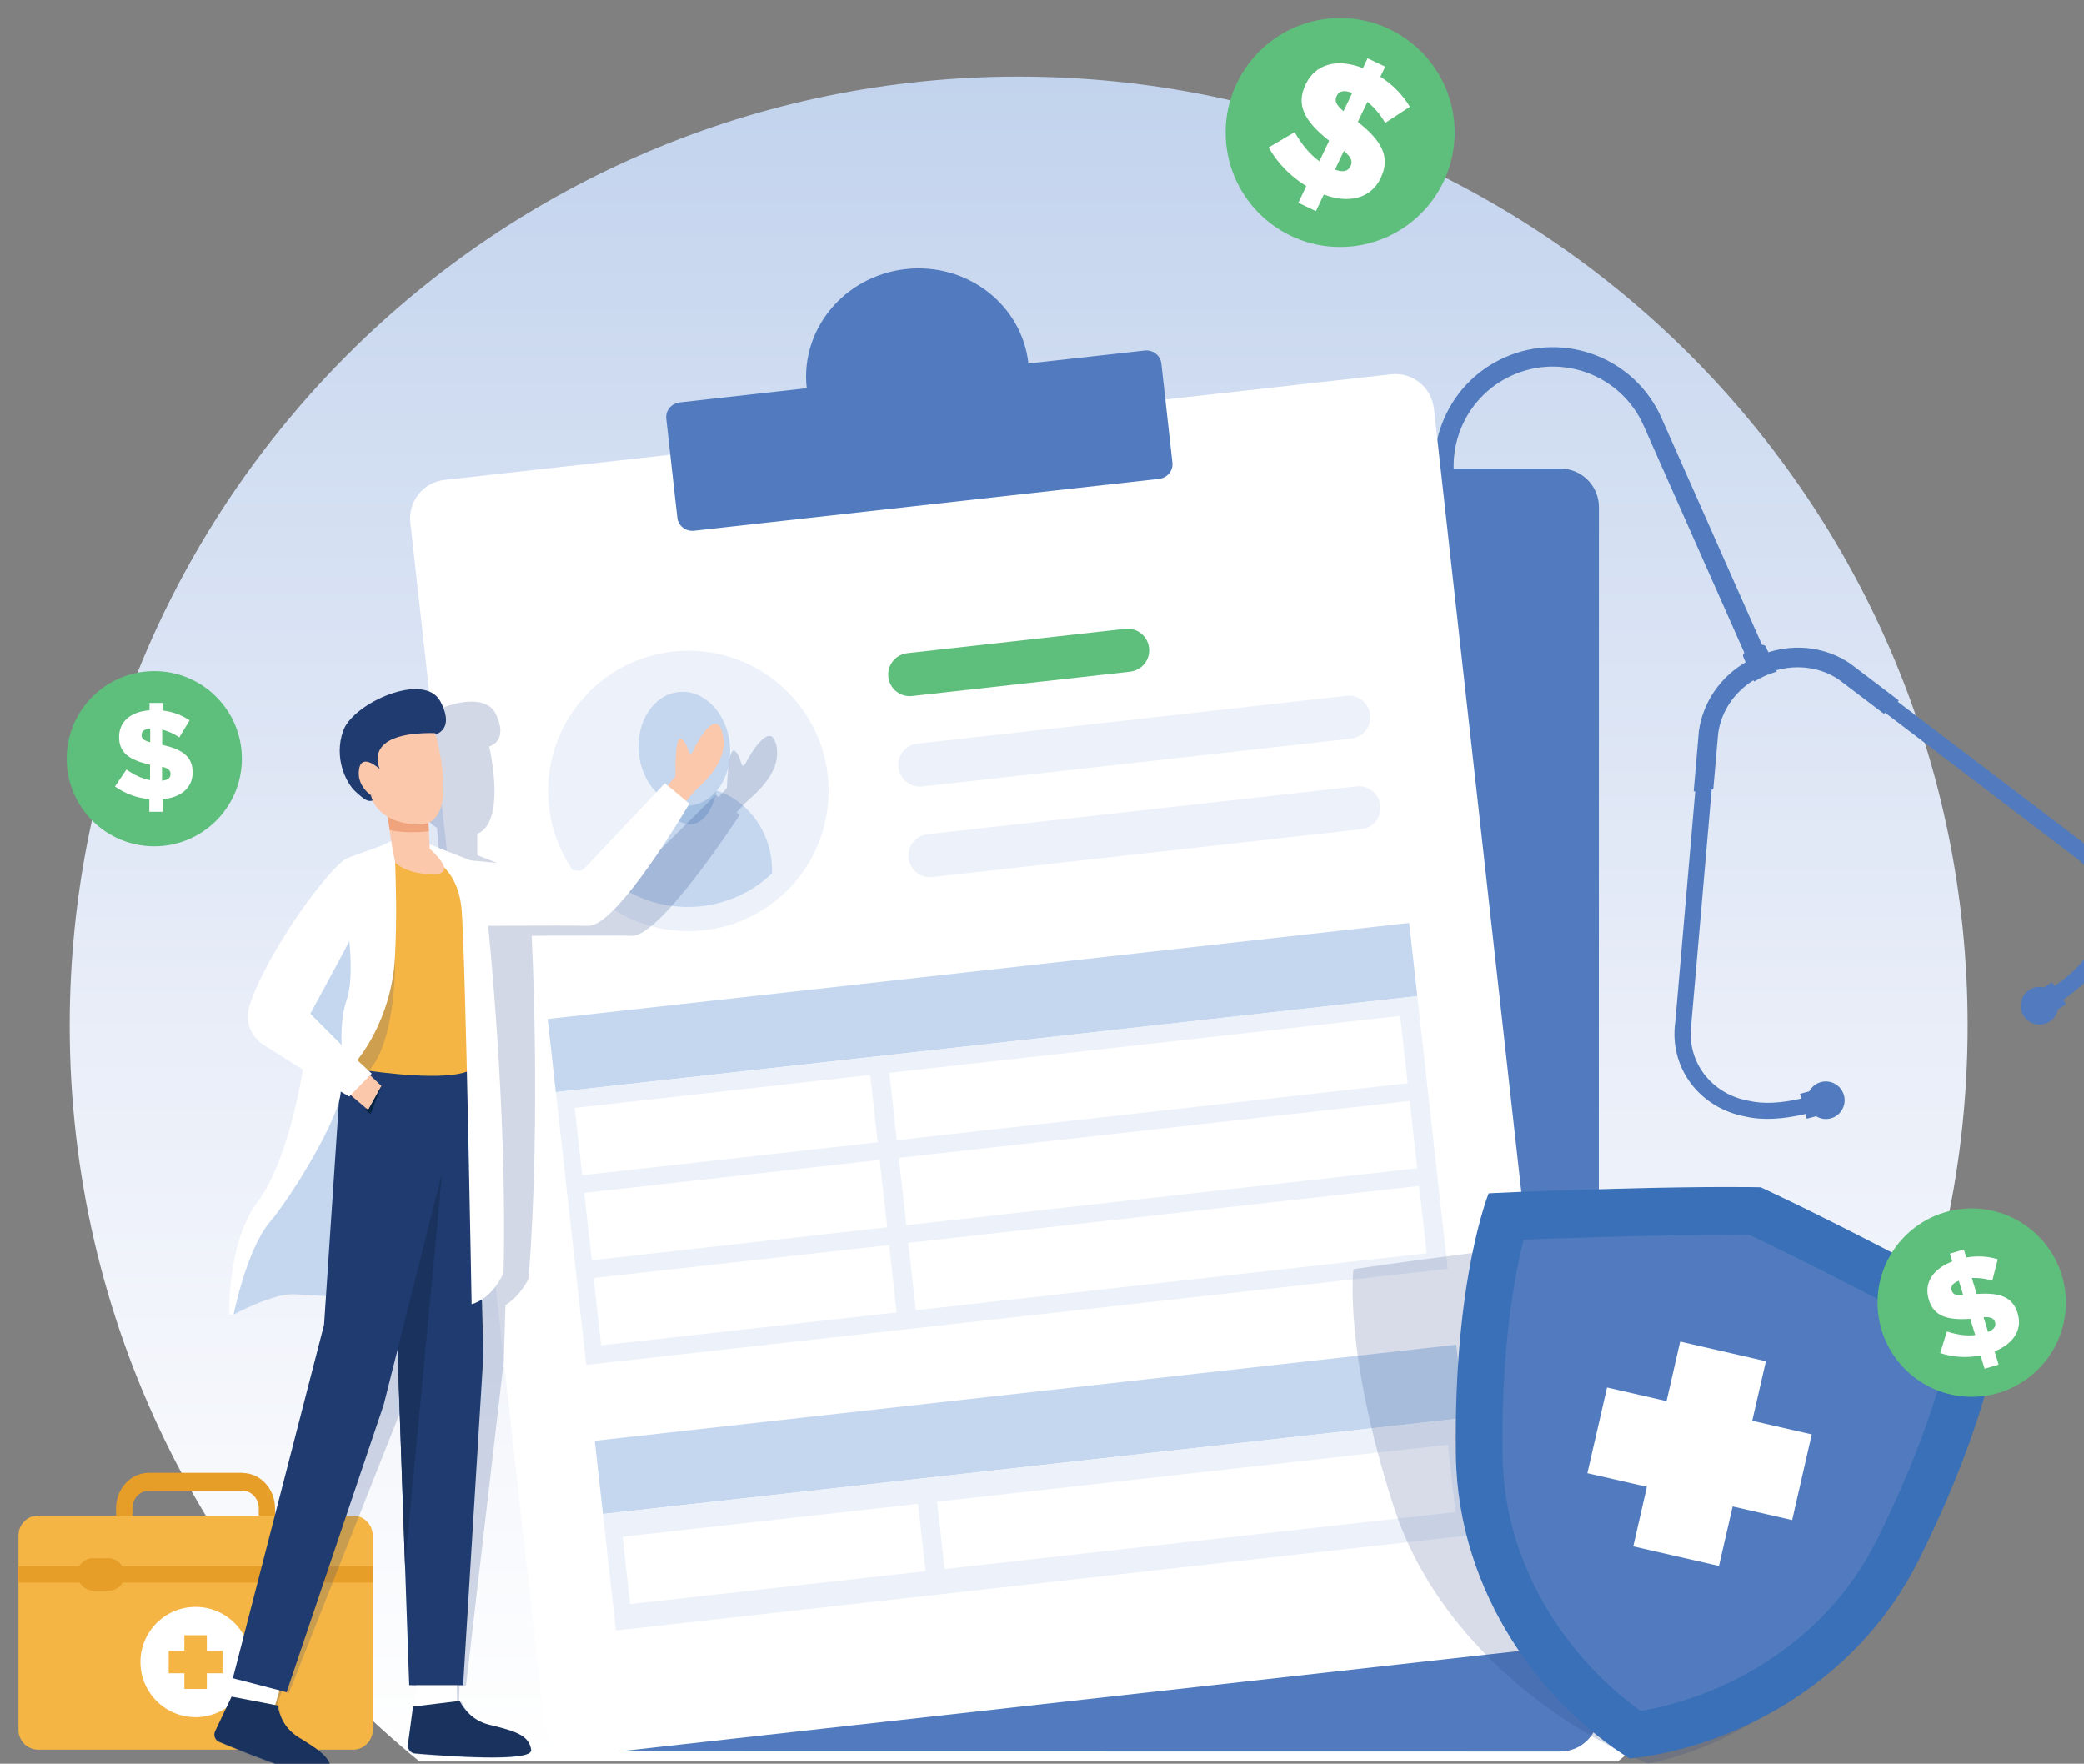 <?xml version="1.0" encoding="UTF-8"?>
<svg xmlns="http://www.w3.org/2000/svg" width="281.91" height="238.57" xmlns:xlink="http://www.w3.org/1999/xlink" viewBox="0 0 281.91 238.57">
  <rect x="0" y="0" width="281.91" height="238.57" fill="#808080" stroke="none"/>
  <defs>
    <style>
      .cls-1 {
        fill: url(#linear-gradient);
      }

      .cls-2 {
        fill: #f4b544;
      }

      .cls-3 {
        fill: #efa47d;
      }

      .cls-4 {
        fill: #edf2fa;
      }

      .cls-5 {
        fill: #fff;
      }

      .cls-6 {
        fill: #fcc8ab;
      }

      .cls-7 {
        fill: #e69e29;
      }

      .cls-8 {
        fill: #a3bfe2;
      }

      .cls-9 {
        fill: #c5d7ef;
      }

      .cls-10 {
        fill: #1f3b6f;
      }

      .cls-11 {
        fill: #062542;
      }

      .cls-12 {
        fill: #1a325e;
      }

      .cls-13 {
        fill: #6cbe45;
      }

      .cls-14 {
        fill: #3970b7;
      }

      .cls-15 {
        fill: #5ebe7b;
      }

      .cls-16 {
        fill: #517bbe;
      }

      .cls-17 {
        opacity: .2;
      }

      .cls-17, .cls-18 {
        fill: #223f84;
        mix-blend-mode: multiply;
      }

      .cls-18 {
        opacity: .18;
      }

      .cls-19 {
        isolation: isolate;
      }
    </style>
    <linearGradient id="linear-gradient" x1="137.8" y1="238.28" x2="137.8" y2="10.36" gradientUnits="userSpaceOnUse">
      <stop offset="0" stop-color="#fff"/>
      <stop offset=".45" stop-color="#e8edf8"/>
      <stop offset="1" stop-color="#c2d3ed"/>
    </linearGradient>
  </defs>
  <g class="cls-19">
    <g id="Layer_1" data-name="Layer 1">
      <g>
        <g>
          <path class="cls-1" d="m137.8,10.36C66.9,10.36,9.43,67.83,9.43,138.73c0,40.16,18.44,76.01,47.32,99.55h162.1c28.88-23.54,47.32-59.39,47.32-99.55,0-70.9-57.47-128.37-128.37-128.37Z"/>
          <path class="cls-16" d="m281.69,113.9l-24.99-18.99.17-.15-6.6-5.01c-3.21-2.17-7.24-2.72-11.06-1.52,0,0,0,0,0,0l-.32-.72c-.09-.2-.31-.31-.53-.27l-13.61-30.71c-3.59-8.11-13.1-11.77-21.18-8.19-5.59,2.48-9.07,7.76-9.5,13.47-.21,2.57.21,5.22,1.32,7.73l12.77,28.81c2.88,6.51-.07,14.15-6.57,17.03-4.59,2.03-9.74,1.16-13.38-1.8,0,0,0-.02-.01-.02-1.53-1.23-2.79-2.84-3.64-4.75l-10.22-23.06.34-.15-.89-2.01c1.97-1.65,2.7-4.47,1.61-6.94-1.33-2.99-4.83-4.34-7.82-3.02-2.99,1.33-4.34,4.83-3.02,7.82,1.08,2.43,3.6,3.78,6.11,3.49l.9,2.04.35-.16,10.23,23.05c3.47,7.83,12.67,11.39,20.5,7.91,7.83-3.47,11.39-12.67,7.91-20.5l-12.77-28.82c-3-6.78.06-14.72,6.84-17.72,6.76-3,14.71.06,17.71,6.84l13.62,30.72h0c-.16.14-.22.37-.14.56l.32.72c-3.44,2.01-5.77,5.39-6.33,9.3l-.7,8.18.21-.02-2.7,31.2c-.86,6.1,3.19,11.6,9.43,12.78,2.44.57,5.18.36,8.19-.33l.17.64,1.26-.34c.57.35,1.28.48,1.98.29,1.36-.37,2.16-1.77,1.79-3.12s-1.77-2.16-3.12-1.79c-.7.19-1.25.66-1.57,1.25l-1.26.34.17.64c-2.69.61-5.1.78-7.15.29h-.04c-5.07-.96-8.38-5.39-7.68-10.39l2.75-31.69.22-.03.66-7.58c.41-2.95,2.15-5.54,4.78-7.18l.08.18c.07-.05.15-.08.23-.13.4-.24.82-.46,1.25-.65.43-.19.87-.35,1.32-.49.09-.02.18-.06.27-.07l-.09-.19s0,0,0,0c2.97-.83,6.05-.38,8.47,1.25l6.12,4.64.16-.15,25.38,19.3c4.12,2.79,5.19,8.23,2.46,12.66-1,1.82-2.7,3.47-4.91,5.01l-.34-.52-1.1.71c-.65-.16-1.37-.07-1.98.33-1.18.76-1.53,2.33-.77,3.52.76,1.18,2.33,1.53,3.52.77.61-.39.99-1,1.12-1.66l1.1-.71-.38-.59c2.48-1.74,4.43-3.62,5.62-5.74,3.31-5.42,1.97-12.14-3.08-15.55Z"/>
          <path class="cls-16" d="m216.29,68.6l-.02,163.11c0,2.88-2.34,5.22-5.23,5.22l-128.86-.02c-2.89,0-5.22-2.34-5.22-5.22l.02-163.11c0-2.89,2.33-5.22,5.22-5.22l128.86.02c2.89,0,5.23,2.33,5.23,5.22Z"/>
          <g>
            <path class="cls-7" d="m32.81,199.22h-12.7c-.23,0-.45.02-.67.06-2.11.35-3.74,2.34-3.74,4.74v4.79c0,.7.14,1.36.39,1.96.16.4.38.77.63,1.1.04.05.08.11.12.16.66.79,1.57,1.35,2.59,1.52.22.04.45.06.67.06h12.7c1.29,0,2.46-.61,3.26-1.57.04-.05.09-.11.13-.16.25-.33.47-.7.63-1.1.25-.6.39-1.26.39-1.96v-4.79c0-2.64-1.98-4.79-4.41-4.79Zm2.2,9.59c0,1.32-.99,2.4-2.2,2.4h-12.7c-.24,0-.46-.04-.67-.11-.89-.31-1.53-1.22-1.53-2.28v-4.79c0-1.07.64-1.97,1.53-2.28.21-.07.44-.11.67-.11h12.7c1.22,0,2.2,1.08,2.2,2.4v4.79Z"/>
            <path class="cls-2" d="m5.16,205.01h42.59c1.47,0,2.67,1.2,2.67,2.67v26.33c0,1.47-1.2,2.67-2.67,2.67H5.17c-1.47,0-2.67-1.2-2.67-2.67v-26.34c0-1.47,1.2-2.67,2.67-2.67Z"/>
            <rect class="cls-7" x="2.5" y="211.87" width="47.93" height="2.2"/>
            <rect class="cls-7" x="10.46" y="210.77" width="6.39" height="4.39" rx="2.11" ry="2.11"/>
            <rect class="cls-7" x="36.07" y="210.77" width="6.39" height="4.39" rx="2.11" ry="2.11"/>
            <circle class="cls-5" cx="26.46" cy="224.82" r="7.46"/>
            <polygon class="cls-2" points="30.1 223.3 27.98 223.3 27.98 221.19 24.94 221.19 24.94 223.3 22.82 223.3 22.82 226.34 24.94 226.34 24.94 228.46 27.98 228.46 27.98 226.34 30.1 226.34 30.1 223.3"/>
          </g>
          <g>
            <path class="cls-5" d="m193.97,55.24l18.08,162.1c.32,2.86-1.75,5.45-4.62,5.77l-128.07,14.29c-2.87.32-5.45-1.75-5.77-4.61l-18.08-162.1c-.32-2.87,1.74-5.45,4.61-5.77l128.07-14.29c2.87-.32,5.45,1.74,5.77,4.61Z"/>
            <path class="cls-16" d="m158.6,62.58l-1.5-13.42c-.12-1.08-1.13-1.87-2.27-1.74l-15.71,1.75c-.89-7.98-8.32-13.69-16.6-12.77-8.28.92-14.28,8.13-13.39,16.11l-17.17,1.92c-1.14.13-1.95,1.11-1.83,2.2l1.05,9.43h0l.45,3.99c.12,1.08,1.13,1.87,2.27,1.74l62.87-7.01c1.14-.13,1.95-1.11,1.83-2.2Z"/>
            <g>
              <circle class="cls-4" cx="93.12" cy="106.99" r="18.97"/>
              <g>
                <path class="cls-9" d="m104.39,116.65c.05.5.06,1,.05,1.49-2.6,2.46-6,4.1-9.84,4.47-3.84.36-7.49-.61-10.5-2.53-.11-.48-.18-.97-.23-1.47-.58-6.15,3.54-11.56,9.21-12.1,5.67-.54,10.73,4.01,11.32,10.15Z"/>
                <ellipse class="cls-8" cx="92.8" cy="103.63" rx="4.3" ry="7.89" transform="translate(-9.38 9.24) rotate(-5.42)"/>
                <ellipse class="cls-9" cx="92.58" cy="101.28" rx="6.19" ry="7.72" transform="translate(-9.16 9.2) rotate(-5.42)"/>
              </g>
            </g>
            <path class="cls-15" d="m152.86,90.86l-29.47,3.29c-1.6.18-3.04-.97-3.22-2.58h0c-.18-1.6.97-3.04,2.58-3.22l29.47-3.29c1.6-.18,3.04.97,3.22,2.58h0c.18,1.6-.97,3.04-2.58,3.22Z"/>
            <path class="cls-4" d="m182.78,99.92l-58.03,6.47c-1.6.18-3.04-.97-3.22-2.58h0c-.18-1.6.97-3.04,2.58-3.22l58.03-6.47c1.6-.18,3.04.97,3.22,2.58h0c.18,1.6-.97,3.04-2.58,3.22Z"/>
            <path class="cls-4" d="m184.15,112.17l-58.03,6.47c-1.6.18-3.04-.97-3.22-2.58h0c-.18-1.6.97-3.04,2.58-3.22l58.03-6.47c1.6-.18,3.04.97,3.22,2.58h0c.18,1.6-.97,3.04-2.58,3.22Z"/>
            <rect class="cls-9" x="74.29" y="131.29" width="117.26" height="9.96" transform="translate(-14.29 15.58) rotate(-6.36)"/>
            <rect class="cls-9" x="80.66" y="188.35" width="117.26" height="9.96" transform="translate(-20.57 16.63) rotate(-6.36)"/>
            <rect class="cls-4" x="76.9" y="141.1" width="117.26" height="37.13" transform="translate(-16.87 16.01) rotate(-6.36)"/>
            <rect class="cls-4" x="82.09" y="198.23" width="117.26" height="15.86" transform="translate(-21.99 16.87) rotate(-6.36)"/>
            <rect class="cls-5" x="78.15" y="147.6" width="40.21" height="9.16" transform="translate(-16.27 11.83) rotate(-6.36)"/>
            <rect class="cls-5" x="79.43" y="159.1" width="40.21" height="9.16" transform="translate(-17.53 12.04) rotate(-6.36)"/>
            <rect class="cls-5" x="80.71" y="170.6" width="40.21" height="9.16" transform="translate(-18.8 12.26) rotate(-6.36)"/>
            <rect class="cls-5" x="120.61" y="141.23" width="69.53" height="9.16" transform="translate(-15.21 18.12) rotate(-6.36)"/>
            <rect class="cls-5" x="121.89" y="152.73" width="69.53" height="9.16" transform="translate(-16.47 18.34) rotate(-6.36)"/>
            <rect class="cls-5" x="123.17" y="164.23" width="69.53" height="9.16" transform="translate(-17.74 18.55) rotate(-6.36)"/>
            <rect class="cls-5" x="84.62" y="205.6" width="40.21" height="9.16" transform="translate(-22.65 12.91) rotate(-6.36)"/>
            <rect class="cls-5" x="127.08" y="199.23" width="69.53" height="9.16" transform="translate(-21.6 19.2) rotate(-6.36)"/>
          </g>
          <path class="cls-17" d="m104.93,100.58c-.67-2.71-2.99.61-3.9,2.35-.91,1.74-.57-.43-1.57-1.31-1-.88-1.12,4.94-1.12,4.94,0,0-.44.49-1.13,1.26l-.37-.32-11.52,11.4c-.21.2-.5.31-.79.3l-14.54-1.39-5.43-2.14v-1.74s0-1.14,0-1.14c3.76-1.51,1.93-10.42,1.62-11.81.83-.29,2.37-1.26.9-4.39-1.93-4.12-11.82.17-13.37,3.86-1.55,3.69.06,7.09,1.2,8.15.87.81,1.5,1.5,2.29,1.2.24.61.77,1.5,1.92,2.19.05.53.1,1.16.15,1.78.04.51.08,1.01.11,1.44-1.07.69-2.88,1.11-5.98,2.28-2.45.93-11.97,13.07-14.42,19.9-.69,1.92,0,4,1.65,5.07l5.15,3.32s-2.47,12.02-7.03,17.62c-4.56,5.61-4.79,11.77-4.79,11.77l.26.02.3-.02s5.49-2.85,8.3-2.7c1.68.09,3.23,3.52,4.45,3.59l-.47,3.83-14.9,47.26.98.26-.92,2.28-.38-.07-2.47,4.61c-.3.55-.08,1.21.48,1.45,3.45,1.46,14.45,5.98,14.84,4.31.46-1.99-1.09-3.06-4.06-4.92-2-1.25-2.5-3.15-2.61-4.26l-.34-.06.7-1.96.95.25,15.23-38.45,2.26-7.3-.54,28.71-.3,16.11h.96l-.21,2.82-.39.05-.96,5.06c-.11.61.3,1.16.92,1.21,3.79.32,15.85,1.22,15.71-.46-.17-2-2.01-2.53-5.46-3.38-2.32-.57-3.4-2.19-3.85-3.2l-.35.04.07-2.14h.87l5.13-44.12.21-7.45c2.07-1.28,3.13-3.57,3.13-3.57,1.72-21.76.42-46.39.42-46.39,0,0,5.03-.04,9.31-.03,1.65,0,3.18,0,4.27.03,3.91.07,14.54-16.33,14.54-16.33l-.4-.35c.6-.7,1.13-1.27,1.54-1.63,2.97-2.56,4.45-4.96,3.79-7.67Z"/>
          <g>
            <polygon class="cls-5" points="56.36 225.79 56.24 231.63 61.85 230.73 61.75 226.16 56.36 225.79"/>
            <path class="cls-12" d="m71.86,236.73c-.28-2.02-2.14-2.56-5.65-3.42-2.35-.57-3.52-2.22-4.03-3.23l-6.31.77-.68,5.12c-.08.61.37,1.17.98,1.22,3.81.33,15.92,1.24,15.68-.47Z"/>
            <polygon class="cls-5" points="33.33 224.84 31.43 230.36 37.05 231.22 38.35 226.84 33.33 224.84"/>
            <path class="cls-12" d="m44.74,239.99c.35-2.01-1.26-3.09-4.33-4.98-2.07-1.27-2.67-3.19-2.84-4.31l-6.24-1.2-2.22,4.66c-.27.56-.01,1.23.56,1.46,3.53,1.48,14.78,6.05,15.07,4.36Z"/>
            <path class="cls-6" d="m88.88,108c.91.66,1.8,1.34,2.67,2.04,1.11-1.49,2.06-2.72,2.74-3.34,2.83-2.59,4.18-5.02,3.37-7.76-.81-2.74-2.96.62-3.77,2.37-.81,1.76-.59-.44-1.65-1.32-1.05-.89-.85,4.99-.85,4.99,0,0-1.08,1.31-2.51,3.01Z"/>
            <path class="cls-9" d="m31.6,177.81s5.33-2.88,8.16-2.74c9.17.48,11.04.82,11.45-.1.41-.92,4.98-33.6,4.98-33.6h-12.29s-5.1,18.76-7.22,20.84c0,0-4.25,7.7-4.36,9.12s-.8,4.41-.81,5.18c-.01.77.1,1.3.1,1.3Z"/>
            <path class="cls-10" d="m65.39,183.31l-2.74,44.64h-7.29l-.57-16.3-1.19-34.15v-34.14h10.74l1.05,39.95Z"/>
            <polygon class="cls-12" points="59.78 159.06 54.79 211.66 53.6 177.51 53.6 158.74 59.78 159.06"/>
            <polygon class="cls-10" points="46.04 146.23 43.84 179.19 31.5 227.01 38.77 228.9 51.91 190 61.37 152.45 61.37 142.39 45.9 142.39 46.04 146.23"/>
            <path class="cls-2" d="m64.22,144.33c-1.85,1.88-9.75,1.13-14.33.51-1.96-.27-3.3-.51-3.3-.51,0,0,1.03-8.23,2-15.42.65-4.83,1.28-9.19,1.54-10.26.66-2.68,3.29-2.84,3.29-2.84,0,0,4.88.21,5.72.21s3.75,2.24,3.75,2.24c0,0,3.95,23.39,1.32,26.08Z"/>
            <path class="cls-5" d="m93.26,108.7s-9.73,16.59-13.65,16.53c-1.09-.02-2.62-.03-4.27-.03-4.27,0-9.31.03-9.31.03,0,0,2.63,24.92,2.09,46.94,0,0-1.35,3.38-4.32,4.25,0,0-.83-47.25-1.35-53.37-.52-6.12-4.76-7.29-4.76-7.29l-.81-2.02,6.77,2.64,14.62,1.41c.29.01.57-.1.77-.31l10.9-11.53,3.31,2.76Z"/>
            <path class="cls-6" d="m58.8,118.24c-3.21.14-6.51-1.4-5.77-3.24.03-.08-.13-1.37-.31-2.7-.2-1.5-.43-3.07-.43-3.07l5.63,1.52.1,1.71.13,2.37s3.87,3.29.66,3.42Z"/>
            <polygon class="cls-6" points="46.82 147.6 49.81 150.15 51.6 146.9 48.98 144.39 46.82 147.6"/>
            <polygon class="cls-11" points="51.6 146.9 50.15 150.68 49.42 150.14 49.56 149.93 49.81 150.15 51.6 146.9"/>
            <path class="cls-18" d="m49.9,144.83c-1.96-.27-3.3-.51-3.3-.51,0,0,1.03-8.23,2-15.42l4.84.58s.28,11.18-3.54,15.35Z"/>
            <path class="cls-3" d="m58.01,112.45c-1.08.12-3.29.27-5.29-.16-.2-1.5-.43-3.07-.43-3.07l5.63,1.52.1,1.71Z"/>
            <path class="cls-10" d="m58.48,99.47s3.27-.38,1.12-4.55c-2.15-4.17-11.81.17-13.16,3.9-1.35,3.73.44,7.17,1.64,8.24,1.2,1.07,1.97,1.93,3.12.63s7.29-8.22,7.29-8.22Z"/>
            <path class="cls-13" d="m50.93,104.41s-.84-.75-1.3-.27c-.46.48.23,2.28.61,2.45.38.17-.26-1.4-.18-1.58s.23-.79.88-.6Z"/>
            <path class="cls-6" d="m58.87,99.17s3.66,12.52-2.23,12.36c-5.89-.16-6.45-3.96-6.45-3.96,0,0-1.99-1.27-1.61-3.54.38-2.27,2.81.02,2.81.02,0,0-2.66-5.07,7.48-4.88Z"/>
            <path class="cls-5" d="m52.91,113.75c-1.03.7-2.82,1.12-5.86,2.31-2.4.94-11.26,13.22-13.34,20.13-.59,1.95.21,4.04,1.93,5.13l5.33,3.36s-1.82,12.16-6.08,17.83c-4.26,5.67-3.85,15.3-3.85,15.3h.56s1.77-8.81,4.91-12.51c3.14-3.7,9.46-14.2,9.59-17.64l1.15.67,3.04-3.11-1.96-1.82s4.66-5.4,5.1-13.91c.29-5.6.12-9.94.03-12.82l-.55-2.91Z"/>
            <path class="cls-9" d="m47.25,127.26c0,.2-5.27,9.86-5.27,9.86l4.25,4.25s-.27-3.44.68-6.15c.95-2.7.34-7.97.34-7.97Z"/>
          </g>
          <path class="cls-18" d="m238.3,173.39c-13.39-4.38-19.54-6.09-19.54-6.09,0,0-6.02.46-19.05,2.12-12.31,1.57-16.62,2.26-16.62,2.26,0,0-1.4,10.97,5.47,32.19,5.55,17.14,21.16,29.39,34.39,34.69,12.76-2.63,27.11-11.8,30.71-28,4.45-20.06,1.73-31.45,1.73-31.45,0,0-4.44-1.59-17.09-5.73Z"/>
          <circle class="cls-15" cx="20.87" cy="102.63" r="11.85"/>
          <circle class="cls-15" cx="181.29" cy="17.92" r="15.49"/>
          <g>
            <g>
              <path class="cls-14" d="m238.16,160.6s5.58,2.52,17.53,8.7c11.29,5.84,15.21,8.04,15.21,8.04,0,0-.8,12.58-11.37,33.72-8.53,17.07-25.6,25.38-39.08,26.82-11.51-7.17-23.26-22.08-23.51-41.16-.32-23.64,4.44-35.3,4.44-35.3,0,0,4.49-.27,17.2-.62,13.45-.36,19.57-.2,19.57-.2Z"/>
              <path class="cls-16" d="m221.94,231.43c-8.87-6.28-18.48-18.58-18.69-34.65-.19-14.48,1.62-24.19,2.86-29.1,2.71-.11,6.8-.25,12.62-.41,9.68-.26,15.55-.25,17.96-.22,2.18,1.03,7.47,3.57,16.07,8.02,5.17,2.67,8.79,4.58,11.18,5.86-1.01,4.95-3.61,14.49-10.09,27.44-7.19,14.37-21.19,21.27-31.91,23.06Z"/>
            </g>
            <polygon class="cls-5" points="245.08 194.02 237.03 192.18 238.88 184.13 227.28 181.47 225.44 189.52 217.39 187.68 214.73 199.27 222.78 201.11 220.94 209.17 232.53 211.82 234.38 203.77 242.43 205.61 245.08 194.02"/>
          </g>
          <circle class="cls-15" cx="266.72" cy="176.2" r="12.74"/>
        </g>
        <path class="cls-5" d="m269.51,173.24c-.9-.3-1.89-.42-2.77-.37l.66,2.16c3.07-.22,4.85.35,5.54,2.61v.04c.69,2.22-.61,4.1-3.12,5.12l.54,1.78-1.89.57-.55-1.8c-1.85.36-3.8.24-5.46-.33l.9-2.91c1.43.44,2.65.62,3.84.48l-.67-2.2c-3.11.21-4.93-.33-5.62-2.6v-.04c-.66-2.13.48-4.08,3.18-5.12l-.32-1.05,1.89-.57.33,1.09c1.55-.27,2.93-.16,4.26.23l-.74,2.91Zm-3.93,1.97l-.6-1.96c-.87.32-1.11.79-.97,1.27v.04c.16.49.5.69,1.56.66Zm2.75,2.96l.61,2c.81-.33,1.1-.77.94-1.3v-.04c-.16-.49-.52-.7-1.54-.67Z"/>
        <path class="cls-5" d="m187.38,16.63c-.62-1.11-1.49-2.11-2.4-2.86l-1.3,2.72c3.22,2.55,4.46,4.71,3.11,7.55l-.02.05c-1.33,2.79-4.3,3.48-7.69,2.23l-1.07,2.24-2.38-1.13,1.08-2.26c-2.16-1.31-3.96-3.18-5.09-5.23l3.51-2.06c1.01,1.72,2.05,3,3.35,3.93l1.32-2.77c-3.26-2.59-4.55-4.75-3.19-7.61l.02-.04c1.28-2.68,4.15-3.58,7.74-2.18l.63-1.33,2.38,1.13-.65,1.37c1.77,1.12,3.03,2.48,3.99,4.06l-3.35,2.19Zm-5.64-1.59l1.18-2.47c-1.15-.47-1.81-.22-2.09.38l-.02.05c-.29.62-.14,1.11.93,2.04Zm.05,5.38l-1.2,2.52c1.1.41,1.77.23,2.09-.44l.02-.05c.29-.62.13-1.15-.91-2.03Z"/>
        <path class="cls-5" d="m24.25,99.75c-.71-.5-1.53-.86-2.31-1.05v2.05c2.72.62,4.12,1.58,4.12,3.72v.03c0,2.1-1.62,3.39-4.07,3.62v1.69s-1.79,0-1.79,0v-1.7c-1.71-.17-3.36-.79-4.65-1.72l1.55-2.29c1.12.76,2.14,1.24,3.2,1.43v-2.08c-2.76-.64-4.19-1.58-4.19-3.74v-.03c0-2.02,1.5-3.41,4.12-3.6v-1s1.79,0,1.79,0v1.03c1.41.17,2.58.64,3.63,1.33l-1.41,2.33Zm-3.93.67v-1.86c-.84.05-1.17.4-1.17.84v.03c0,.46.24.72,1.17.98Zm1.6,3.29v1.89c.79-.07,1.15-.38,1.15-.88v-.03c0-.46-.26-.74-1.15-.98Z"/>
      </g>
    </g>
  </g>
</svg>